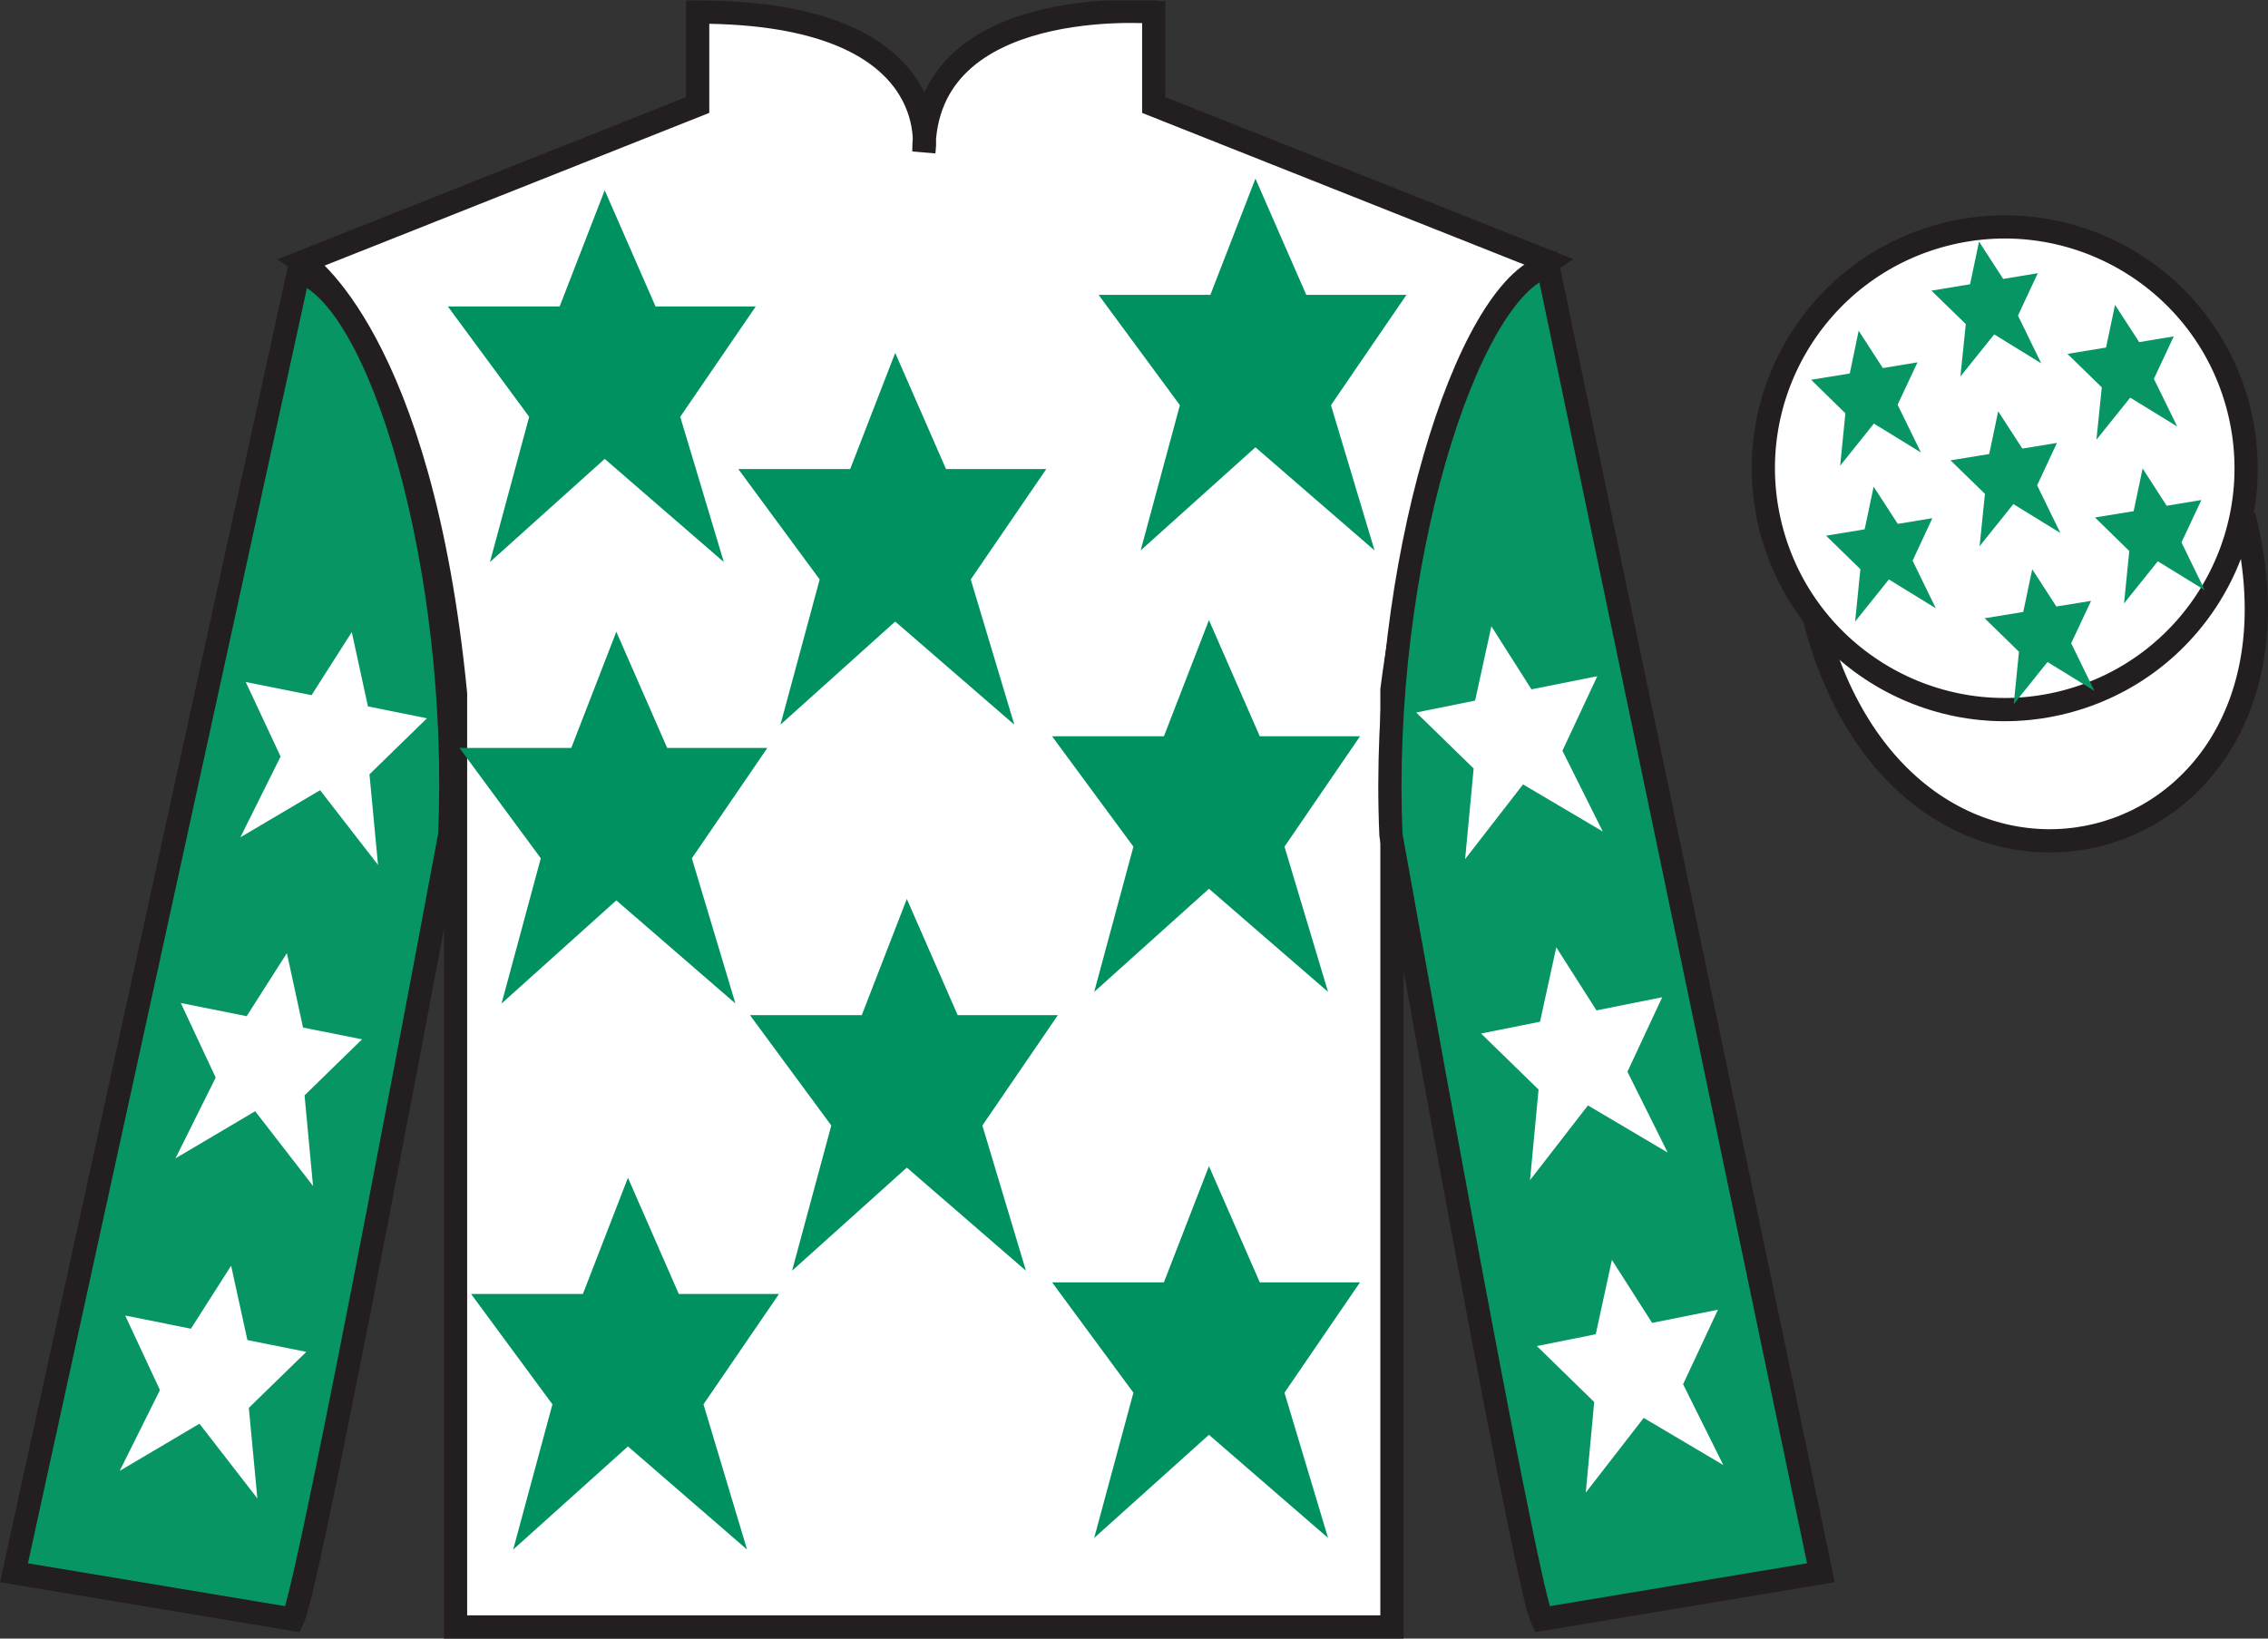 <?xml version="1.0" encoding="UTF-8"?>
<svg xmlns="http://www.w3.org/2000/svg" xmlns:xlink="http://www.w3.org/1999/xlink" width="97.59pt" height="70.52pt" viewBox="0 0 97.59 70.52" version="1.1">
<rect x="0" y="0" width="97.59" height="70.52" fill="#333333" stroke="none"/>
<defs>
<clipPath id="clip1">
  <path d="M 0 70.52 L 97.59 70.52 L 97.59 0.02 L 0 0.02 L 0 70.52 Z M 0 70.52 "/>
</clipPath>
</defs>
<g id="surface0">
<g clip-path="url(#clip1)" clip-rule="nonzero">
<path style="fill-rule:nonzero;fill:rgb(100%,100%,100%);fill-opacity:1;stroke-width:10;stroke-linecap:butt;stroke-linejoin:miter;stroke:rgb(13.73%,12.16%,12.549%);stroke-opacity:1;stroke-miterlimit:4;" d="M 780.703 439.223 C 820.391 283.598 1004.336 331.177 965.547 483.208 " transform="matrix(0.1,0,0,-0.1,0,70.52)"/>
<path style=" stroke:none;fill-rule:nonzero;fill:rgb(100%,100%,100%);fill-opacity:1;" d="M 13.02 11.27 C 13.02 11.27 18.102 14.52 19.602 29.855 C 19.602 29.855 19.602 44.855 19.602 70.02 L 59.895 70.02 L 59.895 29.688 C 59.895 29.688 61.684 14.688 66.645 11.27 L 49.645 4.52 L 49.645 0.52 C 49.645 0.52 39.754 -0.312 39.754 6.52 C 39.754 6.52 40.77 0.52 30.02 0.52 L 30.02 4.52 L 13.02 11.27 "/>
<path style="fill:none;stroke-width:10;stroke-linecap:butt;stroke-linejoin:miter;stroke:rgb(13.73%,12.16%,12.549%);stroke-opacity:1;stroke-miterlimit:4;" d="M 130.195 592.505 C 130.195 592.505 181.016 560.005 196.016 406.645 C 196.016 406.645 196.016 256.645 196.016 5.005 L 598.945 5.005 L 598.945 408.325 C 598.945 408.325 616.836 558.325 666.445 592.505 L 496.445 660.005 L 496.445 700.005 C 496.445 700.005 397.539 708.325 397.539 640.005 C 397.539 640.005 407.695 700.005 300.195 700.005 L 300.195 660.005 L 130.195 592.505 Z M 130.195 592.505 " transform="matrix(0.1,0,0,-0.1,0,70.52)"/>
<path style=" stroke:none;fill-rule:nonzero;fill:rgb(3.105%,58.819%,38.753%);fill-opacity:1;" d="M 12.602 69.688 C 13.352 68.188 19.352 35.938 19.352 35.938 C 19.852 24.438 16.352 12.688 12.852 11.688 L 0.602 67.688 L 12.602 69.688 "/>
<path style="fill:none;stroke-width:10;stroke-linecap:butt;stroke-linejoin:miter;stroke:rgb(13.73%,12.16%,12.549%);stroke-opacity:1;stroke-miterlimit:4;" d="M 126.016 8.325 C 133.516 23.325 193.516 345.825 193.516 345.825 C 198.516 460.825 163.516 578.325 128.516 588.325 L 6.016 28.325 L 126.016 8.325 Z M 126.016 8.325 " transform="matrix(0.1,0,0,-0.1,0,70.52)"/>
<path style=" stroke:none;fill-rule:nonzero;fill:rgb(3.105%,58.819%,38.753%);fill-opacity:1;" d="M 78.352 67.688 L 66.602 11.438 C 63.102 12.438 59.352 24.438 59.852 35.938 C 59.852 35.938 65.602 68.188 66.352 69.688 L 78.352 67.688 "/>
<path style="fill:none;stroke-width:10;stroke-linecap:butt;stroke-linejoin:miter;stroke:rgb(13.73%,12.16%,12.549%);stroke-opacity:1;stroke-miterlimit:4;" d="M 783.516 28.325 L 666.016 590.825 C 631.016 580.825 593.516 460.825 598.516 345.825 C 598.516 345.825 656.016 23.325 663.516 8.325 L 783.516 28.325 Z M 783.516 28.325 " transform="matrix(0.1,0,0,-0.1,0,70.52)"/>
<path style=" stroke:none;fill-rule:nonzero;fill:rgb(100%,100%,100%);fill-opacity:1;" d="M 88.828 30.215 C 94.387 28.797 97.742 23.141 96.324 17.582 C 94.906 12.027 89.25 8.672 83.691 10.09 C 78.137 11.508 74.781 17.16 76.199 22.719 C 77.617 28.277 83.27 31.633 88.828 30.215 "/>
<path style="fill:none;stroke-width:10;stroke-linecap:butt;stroke-linejoin:miter;stroke:rgb(13.73%,12.16%,12.549%);stroke-opacity:1;stroke-miterlimit:4;" d="M 888.281 403.052 C 943.867 417.231 977.422 473.794 963.242 529.38 C 949.062 584.927 892.5 618.481 836.914 604.302 C 781.367 590.122 747.812 533.598 761.992 478.012 C 776.172 422.427 832.695 388.872 888.281 403.052 Z M 888.281 403.052 " transform="matrix(0.1,0,0,-0.1,0,70.52)"/>
<path style=" stroke:none;fill-rule:nonzero;fill:rgb(0%,56.872%,37.69%);fill-opacity:1;" d="M 39.02 38.688 L 37.082 43.688 L 32.27 43.688 L 35.77 48.438 L 34.082 54.688 L 39.02 50.25 L 44.145 54.688 L 42.27 48.438 L 45.52 43.688 L 41.207 43.688 L 39.02 38.688 "/>
<path style=" stroke:none;fill-rule:nonzero;fill:rgb(0%,56.872%,37.69%);fill-opacity:1;" d="M 52.02 26.688 L 50.082 31.688 L 45.27 31.688 L 48.77 36.438 L 47.082 42.688 L 52.02 38.25 L 57.145 42.688 L 55.27 36.438 L 58.52 31.688 L 54.207 31.688 L 52.02 26.688 "/>
<path style=" stroke:none;fill-rule:nonzero;fill:rgb(0%,56.872%,37.69%);fill-opacity:1;" d="M 38.52 15.188 L 36.582 20.188 L 31.77 20.188 L 35.27 24.938 L 33.582 31.188 L 38.52 26.75 L 43.645 31.188 L 41.77 24.938 L 45.02 20.188 L 40.707 20.188 L 38.52 15.188 "/>
<path style=" stroke:none;fill-rule:nonzero;fill:rgb(0%,56.872%,37.69%);fill-opacity:1;" d="M 52.02 50.188 L 50.082 55.188 L 45.27 55.188 L 48.77 59.938 L 47.082 66.188 L 52.02 61.75 L 57.145 66.188 L 55.27 59.938 L 58.52 55.188 L 54.207 55.188 L 52.02 50.188 "/>
<path style=" stroke:none;fill-rule:nonzero;fill:rgb(0%,56.872%,37.69%);fill-opacity:1;" d="M 27.02 50.688 L 25.082 55.688 L 20.27 55.688 L 23.77 60.438 L 22.082 66.688 L 27.02 62.25 L 32.145 66.688 L 30.27 60.438 L 33.52 55.688 L 29.207 55.688 L 27.02 50.688 "/>
<path style=" stroke:none;fill-rule:nonzero;fill:rgb(0%,56.872%,37.69%);fill-opacity:1;" d="M 26.52 27.188 L 24.582 32.188 L 19.77 32.188 L 23.27 36.938 L 21.582 43.188 L 26.52 38.75 L 31.645 43.188 L 29.77 36.938 L 33.02 32.188 L 28.707 32.188 L 26.52 27.188 "/>
<path style=" stroke:none;fill-rule:nonzero;fill:rgb(0%,56.872%,37.69%);fill-opacity:1;" d="M 26.02 8.188 L 24.082 13.188 L 19.27 13.188 L 22.77 17.938 L 21.082 24.188 L 26.02 19.75 L 31.145 24.188 L 29.27 17.938 L 32.52 13.188 L 28.207 13.188 L 26.02 8.188 "/>
<path style=" stroke:none;fill-rule:nonzero;fill:rgb(0%,56.872%,37.69%);fill-opacity:1;" d="M 54.02 7.688 L 52.082 12.688 L 47.27 12.688 L 50.77 17.438 L 49.082 23.688 L 54.02 19.25 L 59.145 23.688 L 57.27 17.438 L 60.52 12.688 L 56.207 12.688 L 54.02 7.688 "/>
<path style=" stroke:none;fill-rule:nonzero;fill:rgb(100%,100%,100%);fill-opacity:1;" d="M 12.344 41.02 L 10.613 43.734 L 7.781 43.168 L 9.281 46.375 L 7.551 49.852 L 10.98 47.824 L 13.469 51.039 L 13.105 47.141 L 15.578 44.73 L 13.039 44.223 L 12.344 41.02 "/>
<path style=" stroke:none;fill-rule:nonzero;fill:rgb(100%,100%,100%);fill-opacity:1;" d="M 9.945 54.473 L 8.215 57.184 L 5.387 56.617 L 6.883 59.824 L 5.152 63.301 L 8.582 61.273 L 11.074 64.488 L 10.707 60.59 L 13.18 58.18 L 10.645 57.672 L 9.945 54.473 "/>
<path style=" stroke:none;fill-rule:nonzero;fill:rgb(100%,100%,100%);fill-opacity:1;" d="M 15.137 27.203 L 13.406 29.918 L 10.574 29.352 L 12.074 32.559 L 10.344 36.035 L 13.773 34.008 L 16.266 37.223 L 15.898 33.324 L 18.371 30.914 L 15.832 30.402 L 15.137 27.203 "/>
<path style=" stroke:none;fill-rule:nonzero;fill:rgb(100%,100%,100%);fill-opacity:1;" d="M 66.965 40.77 L 68.695 43.484 L 71.523 42.918 L 70.027 46.125 L 71.758 49.602 L 68.328 47.574 L 65.836 50.789 L 66.203 46.891 L 63.73 44.48 L 66.266 43.973 L 66.965 40.77 "/>
<path style=" stroke:none;fill-rule:nonzero;fill:rgb(100%,100%,100%);fill-opacity:1;" d="M 69.359 54.223 L 71.09 56.934 L 73.922 56.367 L 72.422 59.574 L 74.152 63.051 L 70.727 61.023 L 68.234 64.238 L 68.598 60.34 L 66.129 57.93 L 68.664 57.422 L 69.359 54.223 "/>
<path style=" stroke:none;fill-rule:nonzero;fill:rgb(100%,100%,100%);fill-opacity:1;" d="M 64.172 26.953 L 65.898 29.668 L 68.73 29.102 L 67.23 32.309 L 68.965 35.785 L 65.535 33.758 L 63.043 36.973 L 63.41 33.074 L 60.938 30.664 L 63.473 30.152 L 64.172 26.953 "/>
<path style=" stroke:none;fill-rule:nonzero;fill:rgb(3.105%,58.819%,38.753%);fill-opacity:1;" d="M 87.445 24.5 L 87.059 26.336 L 85.398 26.609 L 86.875 28.051 L 86.648 30.305 L 88.102 28.492 L 90.121 29.734 L 89.121 27.684 L 89.977 25.859 L 88.484 26.102 L 87.445 24.5 "/>
<path style=" stroke:none;fill-rule:nonzero;fill:rgb(3.105%,58.819%,38.753%);fill-opacity:1;" d="M 91.008 13.121 L 90.621 14.957 L 88.961 15.23 L 90.438 16.672 L 90.207 18.926 L 91.66 17.113 L 93.684 18.355 L 92.68 16.305 L 93.535 14.477 L 92.047 14.723 L 91.008 13.121 "/>
<path style=" stroke:none;fill-rule:nonzero;fill:rgb(3.105%,58.819%,38.753%);fill-opacity:1;" d="M 92.195 20.16 L 91.809 22 L 90.145 22.27 L 91.621 23.715 L 91.395 25.969 L 92.848 24.156 L 94.867 25.398 L 93.867 23.344 L 94.723 21.52 L 93.23 21.766 L 92.195 20.16 "/>
<path style=" stroke:none;fill-rule:nonzero;fill:rgb(3.105%,58.819%,38.753%);fill-opacity:1;" d="M 79.977 14.234 L 79.594 16.074 L 77.93 16.344 L 79.406 17.789 L 79.18 20.043 L 80.633 18.23 L 82.656 19.473 L 81.652 17.418 L 82.508 15.594 L 81.016 15.84 L 79.977 14.234 "/>
<path style=" stroke:none;fill-rule:nonzero;fill:rgb(3.105%,58.819%,38.753%);fill-opacity:1;" d="M 85.98 17.703 L 85.594 19.539 L 83.93 19.812 L 85.41 21.254 L 85.18 23.508 L 86.633 21.695 L 88.656 22.938 L 87.656 20.887 L 88.508 19.062 L 87.02 19.305 L 85.98 17.703 "/>
<path style=" stroke:none;fill-rule:nonzero;fill:rgb(3.105%,58.819%,38.753%);fill-opacity:1;" d="M 80.621 20.945 L 80.234 22.781 L 78.574 23.055 L 80.051 24.496 L 79.824 26.75 L 81.277 24.938 L 83.297 26.18 L 82.297 24.129 L 83.148 22.301 L 81.66 22.547 L 80.621 20.945 "/>
<path style=" stroke:none;fill-rule:nonzero;fill:rgb(3.105%,58.819%,38.753%);fill-opacity:1;" d="M 85.156 10.398 L 84.77 12.234 L 83.109 12.508 L 84.586 13.949 L 84.355 16.203 L 85.809 14.391 L 87.832 15.637 L 86.832 13.582 L 87.684 11.758 L 86.195 12.004 L 85.156 10.398 "/>
</g>
</g>
</svg>
